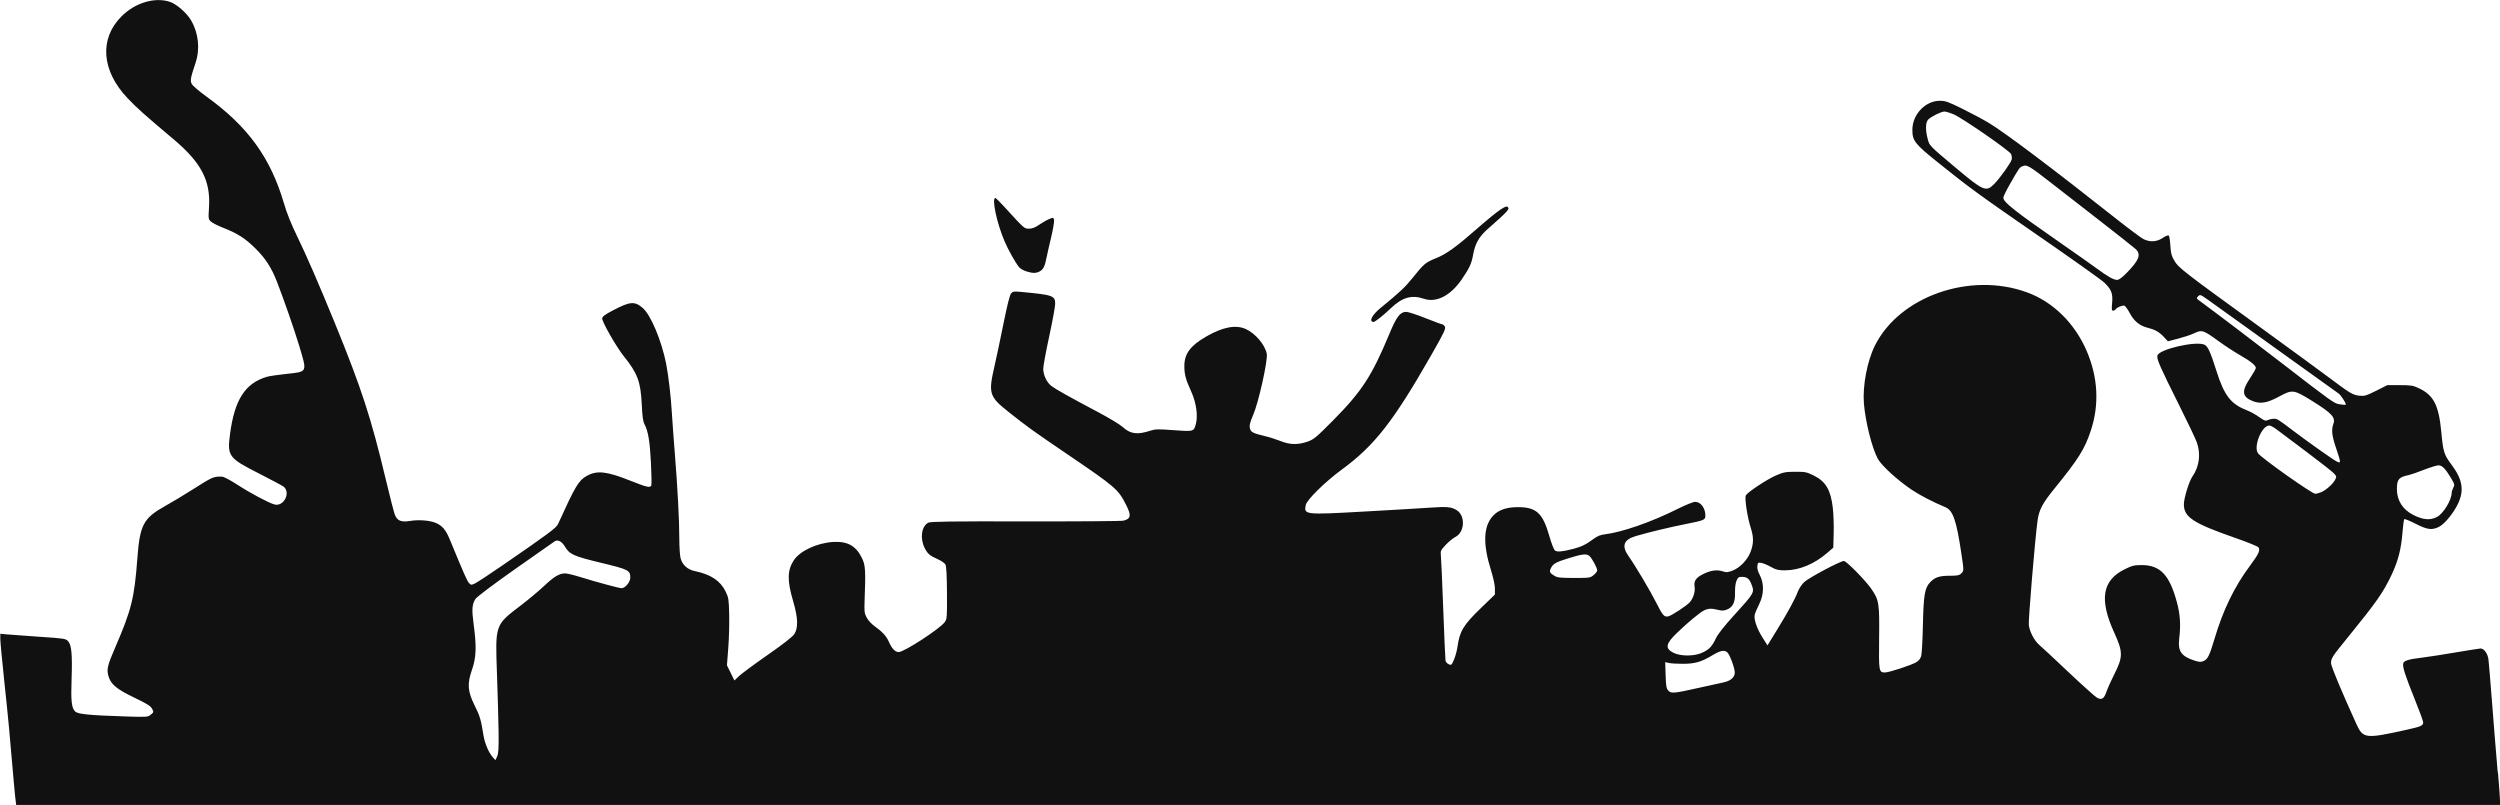 <?xml version="1.0" encoding="UTF-8"?>
<svg id="Camada_2" data-name="Camada 2" xmlns="http://www.w3.org/2000/svg" viewBox="0 0 703.22 226.41">
  <defs>
    <style>
      .cls-1 {
        fill: #111;
      }
    </style>
  </defs>
  <g id="svg132">
    <g>
      <path class="cls-1" d="m286.64,75.14c.32.4,1.22.93,2.01,1.18,1.87.58,2.71.59,3.8.02,1-.52,1.48-1.47,1.93-3.86.17-.88.75-3.46,1.3-5.74s.91-4.47.81-4.88c-.18-.72-.21-.73-1.38-.24-.66.27-1.91.99-2.8,1.6-1.15.79-1.95,1.1-2.85,1.1-1.36,0-1.25.09-6.71-5.88-1.38-1.52-2.62-2.76-2.76-2.76-1.1,0,.38,7.03,2.57,12.16,1.03,2.41,2.99,5.93,4.07,7.29Z"/>
      <path class="cls-1" d="m391.26,86.66c3.22-3.04,5.85-3.78,9.27-2.62,3.47,1.18,7.46-.85,10.59-5.38,2.19-3.18,2.82-4.54,3.24-6.96.54-3.12,1.69-5.16,4.11-7.28,5.42-4.76,6.22-5.62,5.74-6.1-.39-.39-.69-.3-2.17.65-.94.6-3.72,2.86-6.16,5-6.19,5.44-8.94,7.44-11.9,8.64-3.04,1.23-3.43,1.57-6.58,5.49-2.2,2.74-3.55,4.01-9.17,8.61-1.72,1.41-2.81,2.99-2.46,3.56.11.17.34.31.53.31.47,0,2.62-1.69,4.97-3.91Z"/>
      <path class="cls-1" d="m702.58,217.29c-.45-5.19-1.17-14.12-1.61-19.84-.44-5.72-.89-11.11-1-11.97-.21-1.64-1.24-3.07-2.21-3.07-.28,0-3.42.5-6.97,1.1-3.55.61-7.76,1.26-9.34,1.45-3.96.48-5.2.85-5.44,1.61-.29.9.5,3.36,3.22,10.1,1.31,3.25,2.38,6.17,2.38,6.5,0,.94-.55,1.19-4.64,2.1-11.63,2.59-12.26,2.52-14.16-1.64-4.16-9.13-7.12-16.24-7.12-17.07,0-1.4.26-1.8,4.77-7.34,8-9.83,9.89-12.54,12.21-17.42,1.87-3.94,2.73-7.22,3.11-11.95.16-1.98.39-3.7.51-3.82s1.55.46,3.17,1.29c3.32,1.7,4.63,1.87,6.62.86,1.51-.77,3.87-3.6,5.18-6.19,1.96-3.89,1.5-7.04-1.67-11.27-2.11-2.82-2.36-3.6-2.87-9.1-.72-7.67-2.15-10.46-6.37-12.44-1.59-.75-2.18-.84-5.31-.84h-3.52l-3.1,1.56c-2.79,1.4-3.26,1.55-4.72,1.41-1.84-.18-2.65-.65-8.28-4.89-2.11-1.58-10.77-7.92-19.26-14.08-22.18-16.09-23.33-16.98-24.51-18.96-.84-1.4-1.02-2.09-1.15-4.24-.08-1.42-.28-2.71-.44-2.87-.18-.18-.85.08-1.7.65-1.7,1.14-3.61,1.25-5.45.32-.68-.35-4.02-2.83-7.43-5.53-18.13-14.34-31.63-24.5-36.12-27.18-1.67-1-5.05-2.8-7.5-4-3.92-1.93-4.67-2.19-6.25-2.18-4.04.02-7.67,3.86-7.68,8.13-.01,3.08.66,3.96,6.82,8.92,9.13,7.34,11.55,9.12,29.01,21.18,9.24,6.38,17.41,12.19,18.15,12.9,2,1.93,2.45,3.08,2.21,5.72-.17,1.79-.12,2.19.26,2.19.25,0,.55-.15.66-.32.35-.57,2.02-1.28,2.54-1.08.27.11.96,1.06,1.53,2.13,1.18,2.22,2.74,3.5,4.93,4.05,2.14.54,3.32,1.2,4.62,2.6l1.15,1.23,2.85-.74c1.57-.41,3.5-1.04,4.29-1.41,2.5-1.16,2.65-1.12,7.22,2.19,1.68,1.22,4.32,2.94,5.86,3.82,3.06,1.75,4.51,2.93,4.51,3.65,0,.26-.75,1.57-1.66,2.93-2.45,3.63-2.22,5.23.91,6.43,2.08.79,4.01.45,7.23-1.29,3.87-2.09,4.12-2.06,9.58,1.34,5.25,3.26,6.4,4.52,5.76,6.28-.62,1.7-.43,3.37.75,6.84,1.43,4.21,1.44,4.42.08,3.71-1.09-.56-8.34-5.7-12.34-8.74-3.99-3.03-4.29-3.22-5.21-3.22-.49,0-1.26.16-1.69.36-.7.32-.99.22-2.49-.85-.93-.67-2.54-1.55-3.57-1.95-4.41-1.73-6.26-4.14-8.42-10.98-1.66-5.25-2.39-6.89-3.29-7.37-2.25-1.21-12.87,1.2-13.33,3.02-.24.96.71,3.13,6.02,13.75,2.47,4.94,4.76,9.75,5.09,10.71,1.14,3.29.67,6.8-1.27,9.57-.9,1.29-2.36,6-2.39,7.7-.06,3.71,2.55,5.42,14.63,9.62,3.33,1.16,6.19,2.33,6.37,2.61.52.84.03,1.88-2.45,5.22-4.37,5.88-7.53,12.4-9.94,20.51-1.4,4.71-1.92,5.77-3.1,6.25-.75.31-1.23.28-2.6-.17-3.63-1.19-4.63-2.63-4.23-6.07.47-3.97.29-6.83-.63-10.26-2.09-7.79-4.71-10.54-10.03-10.51-2.01,0-2.63.17-4.7,1.19-6.29,3.11-7.17,8.49-2.92,17.8,2.52,5.52,2.51,6.83-.05,11.87-.84,1.66-1.79,3.77-2.1,4.69-.7,2.07-1.37,2.5-2.7,1.75-.54-.3-4.2-3.59-8.13-7.3-3.93-3.72-7.59-7.13-8.13-7.57-1.33-1.12-2.7-3.73-2.91-5.58-.16-1.41,1.75-24.23,2.46-29.37.42-3.03,1.36-4.82,4.68-8.91,6.85-8.44,8.55-11.14,10.29-16.37,2.44-7.32,2.04-15.03-1.17-22.47-3.36-7.79-9.45-13.77-16.75-16.44-16.01-5.86-35.88,1.1-42.81,14.98-2.16,4.33-3.49,11.36-3.09,16.25.43,5.21,2.29,12.59,3.92,15.59,1.06,1.94,5.64,6.11,9.66,8.79,2.28,1.52,5.99,3.43,9.36,4.83,2.09.87,3.07,3.67,4.41,12.61.81,5.35.8,5.24.02,6.02-.53.53-1.07.64-3.21.64-2.92,0-4.21.43-5.55,1.86-1.5,1.6-1.83,3.55-2.01,11.9-.09,4.14-.3,8.05-.46,8.7-.2.81-.63,1.38-1.36,1.84-1.32.82-7.69,2.91-8.86,2.91-1.7,0-1.75-.3-1.64-9.65.12-9.82-.03-10.74-2.2-13.88-1.68-2.43-7-7.83-7.71-7.83-1.03,0-9.96,4.76-11.2,5.97-.67.66-1.47,1.85-1.76,2.65-.76,2.06-2.66,5.55-5.81,10.69l-2.72,4.43-1.39-2.19c-1.58-2.48-2.5-5.18-2.2-6.45.11-.47.66-1.79,1.23-2.92,1.38-2.77,1.46-5.78.2-8.21-.57-1.09-.79-1.93-.69-2.61.14-.93.22-.99,1.15-.82.55.1,1.77.61,2.7,1.14,1.45.81,2.02.95,4,.94,4.01-.02,8.23-1.79,11.91-4.99l1.6-1.39.11-4.1c.06-2.26-.05-5.46-.25-7.13-.59-5.04-1.99-7.39-5.37-9.06-1.99-.98-2.38-1.06-5.2-1.05-2.72.01-3.31.12-5.45,1.05-2.47,1.07-7.83,4.61-8.43,5.56-.42.66.4,6.13,1.38,9.18.84,2.61.83,4.35-.03,6.67-.85,2.3-3.03,4.57-5.16,5.37-1.33.5-1.7.52-2.78.16-1.56-.52-3.4-.24-5.47.81-2.03,1.03-2.62,1.93-2.36,3.57.22,1.35-.39,3.26-1.39,4.37-.84.94-5.01,3.67-5.95,3.91-1.19.3-1.63-.18-3.44-3.8-1.65-3.28-5.89-10.42-7.81-13.14-2.02-2.85-1.38-4.61,2.03-5.62,3.57-1.05,9.58-2.5,13.99-3.37,5.26-1.04,5.6-1.18,5.6-2.39,0-2.12-1.31-3.87-2.88-3.87-.55,0-2.76.9-5.12,2.08-7.12,3.57-15.41,6.46-20.21,7.04-1.39.17-2.18.5-3.4,1.41-1.95,1.46-3.28,2.11-5.6,2.71-3.01.78-4.49.92-5.1.45-.31-.24-1-2.02-1.59-4.09-1.83-6.44-3.66-8.12-8.86-8.11-3.29,0-5.57.83-7.1,2.58-2.6,2.96-2.74,7.84-.45,15.15.66,2.11,1.11,4.21,1.11,5.2v1.65s-3.81,3.68-3.81,3.68c-5.07,4.89-6.1,6.58-6.73,11.06-.15,1.07-.59,2.69-.98,3.59-.66,1.54-.74,1.61-1.48,1.28-.43-.19-.83-.65-.9-1.02-.07-.37-.36-6.93-.64-14.59s-.59-14.46-.67-15.13c-.14-1.09,0-1.36,1.36-2.83.83-.89,2.07-1.9,2.74-2.24,2.6-1.33,2.86-5.89.43-7.48-1.45-.95-2.72-1.09-7.18-.78-2.4.17-10.84.67-18.75,1.11-16.96.95-17.16.93-16.6-1.83.29-1.46,5.46-6.54,10.18-10,9.16-6.72,14.49-13.54,25.07-32.08,3.63-6.36,4.19-7.52,3.89-8.08-.19-.36-.51-.65-.7-.65s-2.34-.79-4.78-1.76c-2.44-.97-4.86-1.76-5.39-1.76-1.71,0-2.74,1.34-4.77,6.24-4.9,11.79-7.74,16.15-15.89,24.37-4.59,4.63-5.32,5.24-7.02,5.86-2.67.97-5.01.94-7.63-.11-1.17-.47-3.1-1.09-4.3-1.37-3.28-.79-3.96-1.1-4.28-1.94-.34-.89-.14-1.85.84-4.09,1.51-3.44,4.18-15.5,3.81-17.21-.56-2.58-3.24-5.72-5.9-6.92-2.79-1.26-6.4-.59-11.04,2.06-4.53,2.59-6.24,4.87-6.24,8.34,0,2.39.37,3.76,1.93,7.18,1.42,3.11,1.94,6.8,1.3,9.16-.57,2.12-.63,2.13-6.24,1.71-4.33-.33-5.16-.31-6.5.13-3.77,1.23-5.67.97-7.91-1.08-.72-.66-3.83-2.53-6.91-4.16-7.85-4.16-11.83-6.38-13.02-7.28-1.32-.99-2.34-3.11-2.34-4.86,0-.76.75-4.85,1.67-9.1.92-4.25,1.67-8.35,1.68-9.12.02-2.38-.51-2.57-9.91-3.45-1.63-.15-2-.09-2.48.44-.37.41-1.08,3.23-2.13,8.44-.87,4.3-2.02,9.75-2.56,12.12-1.75,7.6-1.47,8.48,3.97,12.79,5.43,4.3,6.74,5.24,15.95,11.5,14.3,9.72,14.87,10.2,17.14,14.7,1.49,2.94,1.33,3.84-.77,4.39-.53.14-12.91.23-27.52.2-20.96-.04-26.73.04-27.36.36-1.93.98-2.42,4.42-1.02,7.16.82,1.61,1.44,2.13,3.63,3.1,1,.44,1.99,1.12,2.2,1.52.26.49.4,3.02.43,8,.04,6.91,0,7.33-.62,8.19-1.39,1.9-11.44,8.43-12.96,8.43-1,0-1.93-.97-2.76-2.88-.7-1.61-1.84-2.85-4.04-4.41-.82-.58-1.81-1.66-2.2-2.4-.65-1.22-.71-1.68-.59-4.87.31-8.24.23-9.78-.65-11.68-1.67-3.59-4.08-4.98-8.19-4.73-4.58.28-9.37,2.52-11.1,5.19-1.83,2.82-1.86,5.71-.14,11.54,1.36,4.6,1.45,7.5.28,9.22-.52.76-3.18,2.84-7.52,5.86-3.7,2.58-7.3,5.24-8.01,5.92l-1.29,1.23-1.05-2.13-1.05-2.13.37-4.83c.21-2.66.32-6.92.26-9.47-.11-4.32-.18-4.77-1.01-6.47-1.49-3.03-4.15-4.8-8.67-5.74-2.07-.43-3.53-1.76-4-3.65-.19-.76-.35-3.23-.35-5.49,0-5.25-.48-14.21-1.26-23.94-.34-4.22-.71-9.26-.82-11.2-.25-4.53-.98-10.82-1.63-14.08-1.29-6.49-4.33-13.73-6.59-15.66-2.28-1.95-3.56-1.84-8.41.71-2.14,1.12-2.91,1.69-2.98,2.22-.12.87,3.97,8.04,6.09,10.67,3.84,4.77,4.73,7.15,5.03,13.42.16,3.42.36,4.91.76,5.66,1.04,1.96,1.52,4.77,1.82,10.74.17,3.3.22,6.22.12,6.48-.29.77-1.2.57-5.82-1.27-6.77-2.7-9.47-2.99-12.36-1.37-2.28,1.29-3.17,2.77-8.07,13.55-.48,1.06-2.71,2.72-15.41,11.46-3.76,2.59-7.33,4.94-7.93,5.22-1.04.49-1.12.49-1.69-.1-.53-.55-1.33-2.36-5.44-12.33-1.1-2.66-2.1-3.83-3.97-4.61-1.65-.69-4.76-.93-7.1-.54-2.65.44-3.75-.04-4.41-1.91-.27-.77-1.39-5.14-2.48-9.71-4.17-17.47-6.81-25.58-14.33-44-4.48-10.96-7.94-18.94-10.57-24.34-1.69-3.47-2.96-6.61-3.72-9.24-3.77-12.93-10.15-21.75-21.86-30.18-1.99-1.44-3.84-3.02-4.09-3.51-.51-.99-.4-1.62,1.03-5.9,1.33-3.98.87-8.41-1.26-12.05-1.17-1.99-4.05-4.53-5.85-5.14-4.28-1.46-9.86.2-13.73,4.09-6.28,6.3-5.6,15.28,1.75,23,2.61,2.75,4.86,4.75,12.81,11.44,7.93,6.66,10.58,11.75,10.08,19.34-.2,3.1-.18,3.24.54,3.91.41.38,2.01,1.19,3.54,1.79,4.05,1.6,6.15,2.95,9.05,5.84,2.81,2.79,4.43,5.32,5.98,9.28,1.94,4.98,5.01,13.82,6.28,18.08,2.25,7.54,2.4,7.23-3.62,7.86-2.28.24-4.72.6-5.43.8-6.15,1.79-9.14,6.42-10.42,16.11-.82,6.22-.43,6.75,8.06,11.06,3.58,1.82,6.76,3.52,7.06,3.77,1.99,1.72,0,5.61-2.56,5-1.51-.36-6.82-3.18-10.43-5.53-1.92-1.25-3.86-2.28-4.32-2.3-2.42-.1-2.66,0-8.51,3.72-2.29,1.45-5.62,3.46-7.41,4.45-6.27,3.49-7.25,5.32-7.96,14.83-.84,11.2-1.67,14.5-6.23,25.04-2.14,4.94-2.43,6.11-1.95,7.89.65,2.42,2.21,3.75,7.24,6.18,3.68,1.77,4.69,2.4,5.09,3.17.48.93.47.98-.38,1.66-.86.69-1.01.7-7.44.49-9.97-.32-13.07-.64-13.84-1.4-.99-.99-1.21-2.97-.99-9.04.24-6.89,0-9.64-.96-10.7-.67-.74-.99-.79-8.05-1.26-4.05-.27-8.19-.58-9.2-.67l-1.84-.18v1.42c0,.78.51,6.15,1.12,11.94,1.12,10.47,1.47,14.15,2.71,28.73.22,2.56.44,4.67.64,6.11h698.74c-.06-1.7-.3-5.24-.64-9.13Zm-24.98-83.67c.53-.11,2.43-.77,4.22-1.47s3.63-1.26,4.1-1.26c1.01,0,1.95.95,3.49,3.53,1.06,1.79,1.1,1.95.67,2.78-.25.49-.46,1.13-.46,1.43,0,2.03-2.35,5.88-4.13,6.79h0c-1.95,1-3.9.83-6.7-.59-2.95-1.5-4.59-4.1-4.57-7.27.01-2.77.51-3.34,3.4-3.95Zm-127.59-86.52c-7.45-6.27-7.26-6.08-7.78-8.05-.67-2.56-.61-4.66.16-5.43.87-.87,3.68-2.25,4.56-2.24.4,0,1.52.33,2.49.73,2.4.99,15.8,10.25,16.25,11.23.19.42.27,1.11.17,1.52-.24.98-3.3,5.27-4.97,6.95h0c-2.23,2.26-2.99,1.93-10.88-4.71Zm48.28,29.58c-1.39,1.43-2.24,2.05-2.79,2.05-.97,0-2.62-.94-5.75-3.24-1.32-.97-5.78-4.12-9.92-6.99-13.2-9.17-16.32-11.64-16.32-12.89,0-.33.88-2.13,1.96-4,2.68-4.66,2.56-4.49,3.56-4.9,1.09-.45,1.85,0,7.67,4.53,2.16,1.68,8.25,6.42,13.53,10.52,5.28,4.1,10,7.83,10.48,8.28,1.62,1.5,1.03,3.1-2.43,6.65Zm59.63,37.01c-1.25-.15-2.49-1.04-15.52-11.12-6.8-5.26-19.33-14.77-23.7-17.97-.89-.65-.91-.72-.39-1.26.52-.54.64-.5,2.56.84,1.71,1.2,34.93,25.03,36.95,26.51.63.46,2.02,2.55,2.02,3.04h0c0,.11-.18.17-.4.15-.22-.03-.9-.11-1.52-.18Zm-483.1,51.76c-.67,0-7.05-1.73-11.74-3.18-1.74-.54-3.58-.98-4.09-.98-1.64,0-3.15.89-5.85,3.45-1.45,1.37-4.37,3.82-6.49,5.44-7.48,5.7-7.36,5.34-6.85,19.6.21,5.9.41,13.24.45,16.32h0c.05,4.37-.04,5.83-.41,6.66l-.48,1.06-.68-.74c-1.17-1.27-2.31-3.92-2.68-6.22-.71-4.43-1.01-5.46-2.45-8.34-2.02-4.04-2.18-6.13-.78-10.15,1.19-3.43,1.31-6.45.47-12.67-.57-4.24-.48-5.65.48-7.2.36-.58,4.78-3.92,11.25-8.48,5.86-4.14,10.86-7.64,11.11-7.79.85-.5,1.97.09,2.79,1.47,1.33,2.24,2.39,2.72,10.19,4.61,7.76,1.87,8.23,2.11,8.23,4.17,0,1.24-1.43,2.98-2.46,2.98Zm273.47-3.71c-.96.81-1.11.83-5.52.83-3.9,0-4.68-.09-5.54-.61-1.38-.84-1.5-1.14-.92-2.25.59-1.15,1.41-1.6,4.81-2.66,3.94-1.23,5.19-1.37,5.97-.66.74.67,2.19,3.37,2.19,4.07,0,.25-.44.83-.98,1.29Zm36.31,30.26c-1.04.21-4.12.88-6.85,1.5-6.89,1.56-7.69,1.63-8.48.75-.54-.6-.66-1.26-.75-4.35l-.12-3.65,1.07.24c.59.13,2.37.24,3.95.23,3.35,0,5.17-.54,8.26-2.4,2.19-1.32,3.25-1.54,4.14-.87.67.51,2.15,4.42,2.15,5.7,0,1.43-1.16,2.4-3.39,2.85Zm3.07-18.83c-2.68,2.96-4.47,5.23-5,6.36-1.09,2.3-1.86,3.13-3.8,4.04-2.24,1.06-6.12,1.08-8.17.04-2.42-1.22-2.17-2.55,1.06-5.63,3.14-3.01,6.26-5.6,7.5-6.24,1.19-.62,2.17-.66,4.06-.18,1.09.28,1.61.25,2.52-.13,1.63-.68,2.27-2.07,2.2-4.77-.03-1.3.13-2.61.41-3.28.39-.94.63-1.12,1.46-1.12,1.45,0,2.09.46,2.68,1.92,1,2.51,1.06,2.41-4.92,9Zm163.58-34.28c-.92,0-14.8-9.8-16.06-11.35-1.44-1.76.99-7.85,3.13-7.85.33,0,1.24.48,2.01,1.06.78.58,4.51,3.38,8.29,6.22,3.78,2.84,7.29,5.58,7.79,6.1.87.91.89.99.42,1.9-.62,1.19-2.55,2.91-3.93,3.48h0c-.58.24-1.32.44-1.65.44Z"/>
    </g>
  </g>
</svg>